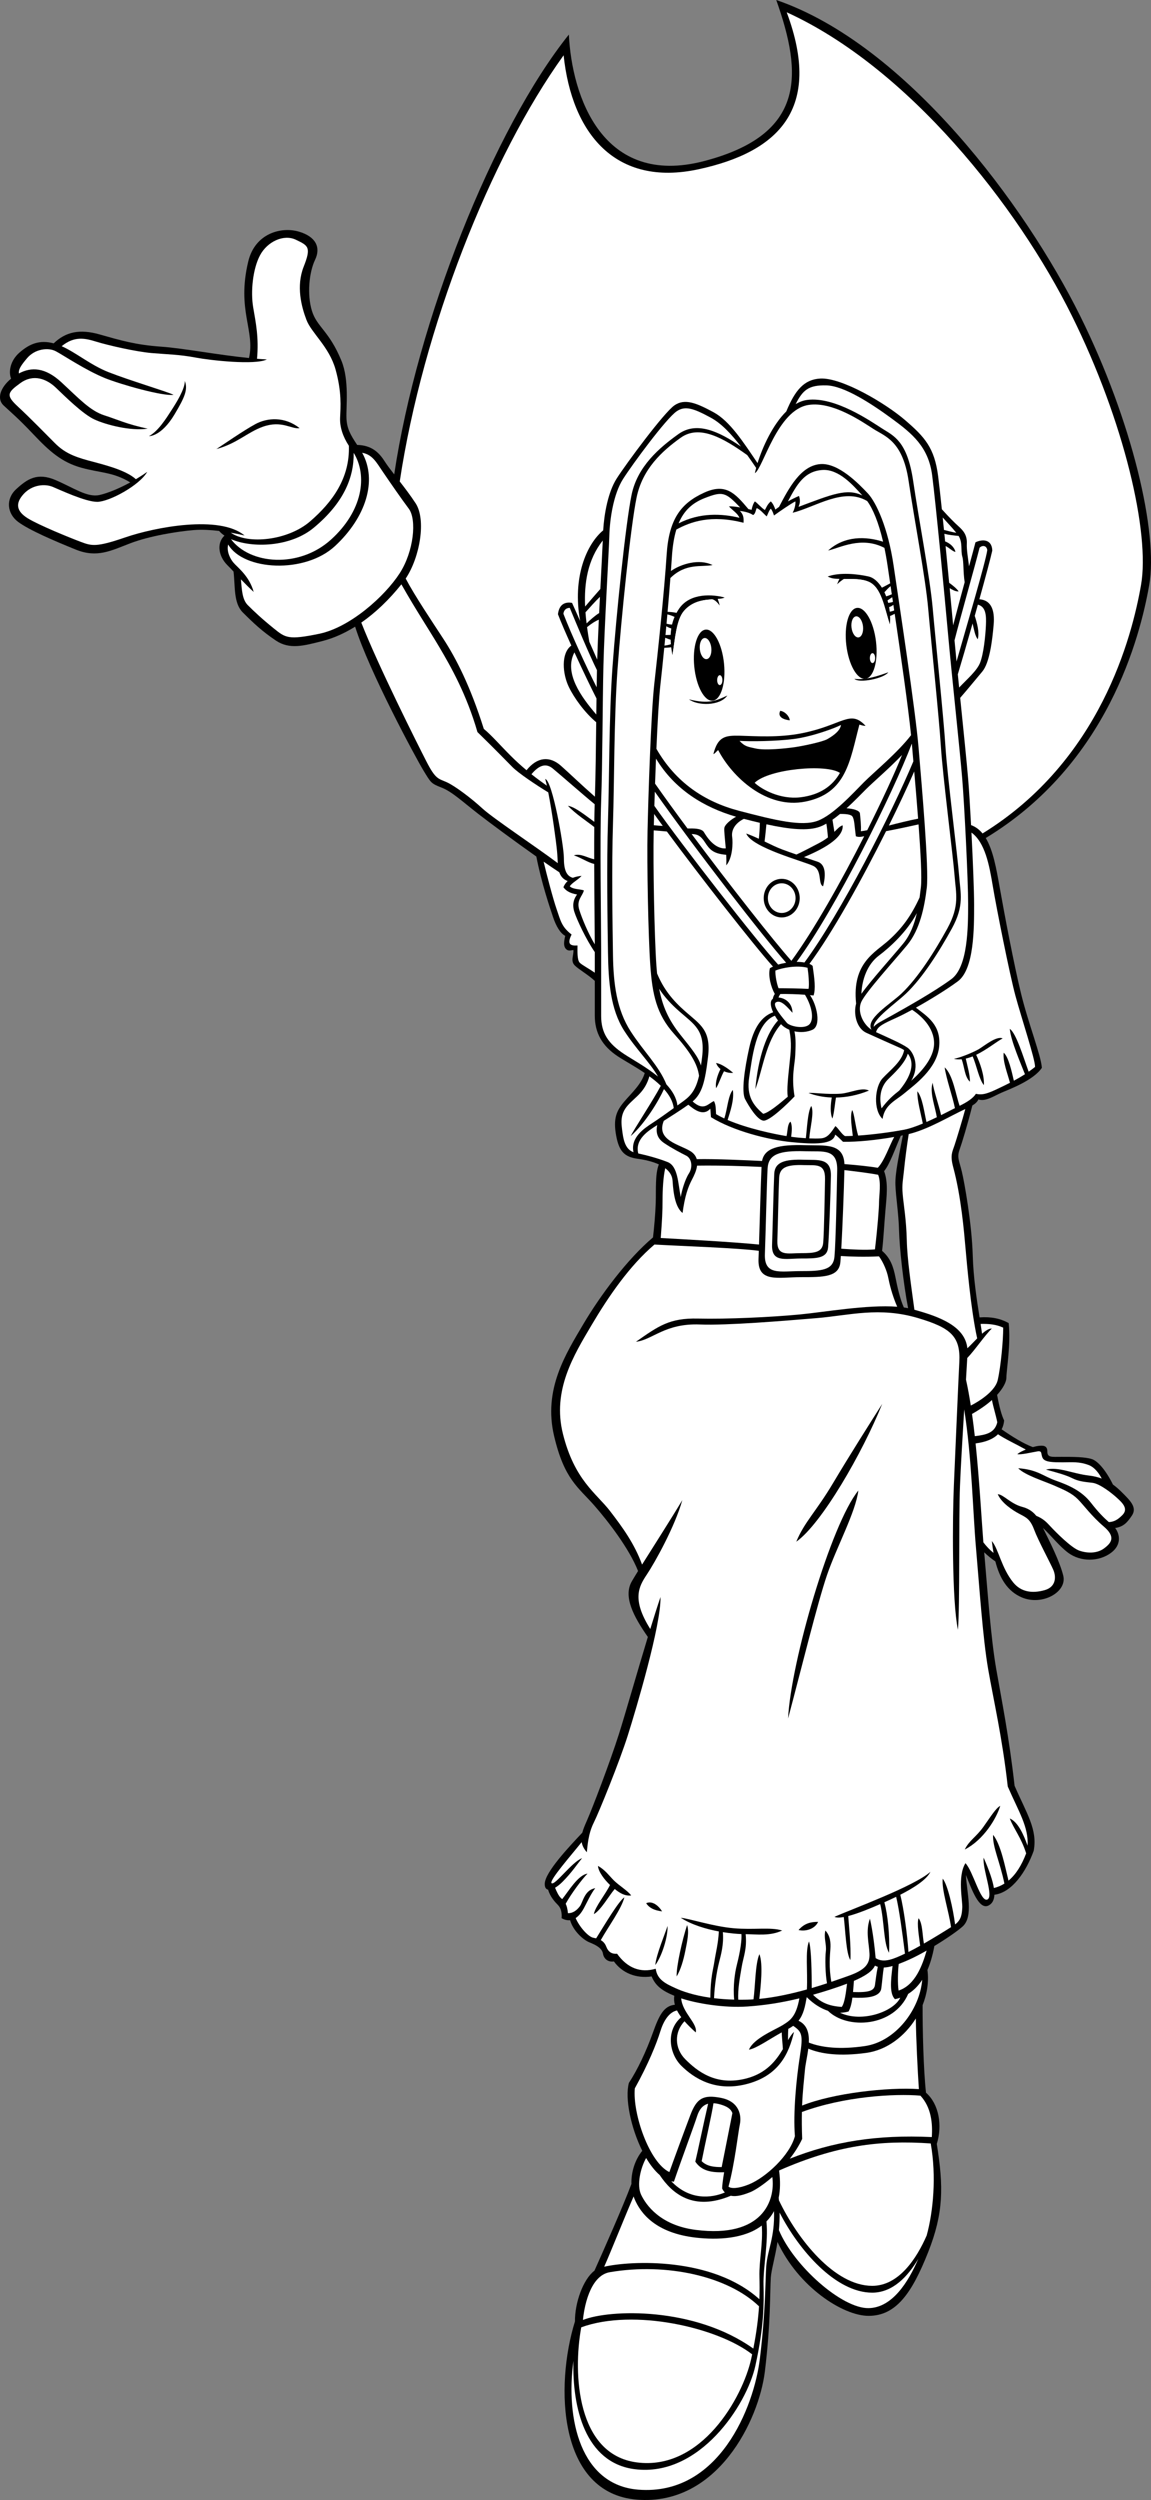 <?xml version="1.0" encoding="utf-8"?>
<!-- Generator: Adobe Illustrator 20.1.0, SVG Export Plug-In . SVG Version: 6.00 Build 0)  -->
<svg version="1.1" id="Layer_1" xmlns="http://www.w3.org/2000/svg" xmlns:xlink="http://www.w3.org/1999/xlink" x="0px" y="0px"
	 viewBox="0 0 311.596 676.543" style="enable-background:new 0 0 311.596 676.543;" xml:space="preserve">
<rect x="0" y="0" width="311.596" height="676.543" fill="#808080" stroke="none"/>
<g>
	<g>
		<g>
			<g>
				<g>
					<path d="M311.11,158.34c2.462-14.036-4.519-44.261-18.715-72.89
						C277.619,55.653,245.36,12.066,210.146,0c7.142,20.131,8.003,36.383-19.515,43.586
						c-27.518,7.203-35.83-17.545-36.63-34.229c-20.417,25.521-41.063,77.425-47.279,119.022
						c-1.039-1.332-1.942-2.518-2.587-3.531c-1.585-2.49-3.591-4.351-7.443-4.444
						c-1.877-2.807-2.789-4.489-2.899-7.252c-0.123-3.078,0.794-10.261-1.355-15.514
						c-3.324-8.126-6.649-9.111-8.003-13.544c-1.355-4.433-0.739-10.466,0.862-13.79
						c1.601-3.324,0.246-6.279-4.433-7.634c-4.679-1.354-11.823,0.397-13.667,8.126
						c-3.148,13.197,1.914,18.657,0.21,26.093c-8.576-0.86-17.84-2.656-23.727-3.069
						c-7.018-0.492-11.081-1.724-16.745-3.325c-5.312-1.501-9.108-0.728-12.403,2.422
						c-3.801-1.01-6.535,0.113-9.267,2.503c-2.44,2.135-3.029,5.106-2.261,7.048
						c-2.916,2.392-3.933,5.461-2.048,7.235c2.093,1.97,3.817,3.324,8.127,7.88
						c4.309,4.556,7.634,7.511,12.928,8.988c5.098,1.423,8.602,1.142,13.251,3.977
						c-3.067,1.676-6.128,2.921-8.327,3.41c-3.324,0.739-7.018-1.97-11.943-4.063
						c-4.925-2.093-7.634-0.246-10.589,2.462c-2.955,2.709-2.463,6.649,0.492,8.865
						c2.955,2.217,9.85,5.171,15.637,7.511c5.787,2.34,9.604,0.247,14.775-1.724
						c5.171-1.97,12.682-3.201,17.238-3.57c2.077-0.168,4.484-0.028,6.771,0.242
						c0.389,0.46,0.878,0.882,1.449,1.265c-2.204,2.087-1.584,5.621,0.768,7.973
						c0.504,0.504,1.077,1.106,1.69,1.754c0.481,4.009-0.04,8.516,2.496,11.051
						c2.832,2.832,5.294,5.171,8.988,7.634c3.694,2.462,7.493,1.41,12.559,0.123
						c2.986-0.758,5.968-2.086,8.874-3.897c3.765,12.045,16.44,35.539,18.46,38.865
						c2.093,3.447,2.093,3.57,4.925,4.679c2.831,1.108,5.54,3.694,9.973,7.141
						c2.985,2.322,9.821,7.378,15.699,11.524c1.407,7.249,3.693,13.9,4.494,16.302
						c0.862,2.585,1.97,4.433,3.325,5.171c-0.37,1.601-0.493,2.708,0.123,3.447
						c0.615,0.739,1.231,0.493,2.093,0.369c0.123,1.478-0.862,2.955,0.37,4.187
						c1.071,1.071,3.634,2.516,5.417,4.171c0,3.536,0,6.734,0,9.372
						c0,4.679,1.97,8.249,6.279,11.081c1.742,1.145,4.53,2.652,7.243,4.489
						c-0.91,3.05-3.542,5.376-5.519,7.701c-2.093,2.463-3.078,4.556-2.216,9.234
						c0.784,4.259,2.216,5.787,5.91,6.28c1.743,0.232,3.866,0.689,5.652,1.515
						c-1.045,2.495-0.736,6.993-0.85,10.428c-0.097,2.911-0.423,6.659-0.738,9.324
						c-6.936,5.846-14.241,15.647-18.839,23.428c-4.802,8.126-10.896,17.685-7.941,30.289
						c2.77,11.82,6.587,13.913,10.896,18.838c3.687,4.214,9.427,11.611,11.839,17.72
						c-0.658,1.066-1.234,2.013-1.681,2.78c-2.412,4.135,0.482,9.557,4.33,15.065
						c-2.958,9.751-6.139,20.943-7.839,26.305c-2.401,7.572-7.203,20.131-8.681,23.455
						c-0.518,1.165-0.963,2.214-1.225,3.208c-3.772,4.001-10.053,10.684-10.164,13.783
						c-0.036,1.016,0.321,1.532,0.913,1.641c0.518,1.908,1.911,3.398,2.658,4.146
						c0.862,0.862,1.108,2.216,0.985,3.571c0.858,0.477,1.624,0.613,2.304,0.536
						c0.82,2.889,3.554,5.329,5.207,5.99c1.847,0.739,3.448,1.601,3.694,3.078
						c0.246,1.477,1.478,2.339,2.955,2.093c2.216,3.078,5.91,4.679,10.219,4.063
						c1.032,2.521,2.812,3.87,6.133,5.236c-0.114,0.818-0.06,1.624,0.152,2.429
						c-2.942,0.289-4.225,2.747-5.915,7.479c-1.847,5.171-4.187,10.096-6.526,13.667
						c-1.132,4.174,0.544,12.205,3.62,18.38c-1.929,2.356-3.037,5.726-2.933,8.972
						c-2.359,6.269-7.482,17.818-10.011,23.464c-3.087,2.342-5.332,8.75-5.277,13.729
						c-5.438,17.494-4.561,46.547,16.817,48.238c21.794,1.724,32.998-21.547,34.599-34.721
						c1.601-13.174,1.354-21.424,1.601-25.364c0.129-2.077,1.145-5.329,1.81-9.661
						c5.613,12.099,17.639,20.003,24.662,20.003c7.388,0,11.697-6.033,16.129-17.237
						c4.175-10.553,4.198-17.615,2.334-29.305c0.002,0.001,0.003,0.001,0.005,0.001
						c1.552-4.987,0.601-10.763-2.925-13.844c-0.685-6.132-0.943-17.13-0.919-23.702
						c1.225-3.074,1.732-6.368,1.305-9.51c0.767-1.767,1.409-3.901,1.877-6.483
						c3.342-2.021,6.415-4.155,7.681-5.315c2.955-2.709,1.108-9.111,0.862-13.913
						c1.601,3.94,3.571,9.603,6.156,8.249c0.999-0.523,1.497-1.493,1.553-2.897
						c4.84-0.615,8.638-6.352,10.637-11.878c1.108-5.787-1.97-10.219-5.171-17.607
						c-1.478-13.236-3.509-23.209-4.986-31.705c-1.431-8.226-2.342-21.118-3.236-31.484
						c0.855,0.854,2.01,1.778,3.025,2.477c1.128,4.419,3.196,8.061,7.168,9.738
						c5.54,2.339,12.312-1.478,11.204-5.91c-0.964-3.857-3.577-9.017-5.481-12.889
						c2.124,1.993,4.447,4.963,6.836,6.732c3.325,2.463,8.249,2.463,11.574,0
						c2.897-2.146,2.427-5.04,1.118-6.726c2.293-0.323,3.338-1.558,4.546-3.37
						c1.478-2.216-0.493-4.063-2.709-6.279c-0.76-0.76-1.551-1.475-2.434-2.108
						c-1.856-3.756-4.024-6.324-5.692-6.88c-1.847-0.616-5.171-0.616-8.249-0.616
						c-2.72,0-3.817,0.247-3.817-1.477c0-1.724-1.354-1.601-2.462-1.477
						c-0.333,0.037-0.856,0.152-1.459,0.325c-2.571-0.946-5.638-2.87-8.451-4.816
						c0.391-0.744,0.607-1.554,0.675-2.404c-0.664-1.329-1.328-3.759-1.902-6.921
						c1.685-1.856,2.518-3.547,2.518-4.653c0-2.093,1.232-8.988,0.616-14.775
						c-2.281-1.254-4.78-1.76-7.875-1.536c-0.764-4.817-1.672-10.58-1.853-16.81
						c-0.246-8.496-2.216-19.577-2.955-22.655c-0.739-3.078-1.354-3.817-0.615-5.91
						c0.675-1.913,2.173-6.811,3.46-11.964c0.826-0.496,1.331-1.002,1.65-1.641
						c1.939,0.646,4.156-0.924,6.28-1.847c2.124-0.923,8.588-3.293,10.896-6.71
						c-0.246-3.447-3.694-12.066-5.664-20.192c-1.97-8.126-4.433-21.178-5.787-28.811
						c-0.873-4.918-1.752-9.876-3.744-13.185C299.913,206.762,308.667,172.261,311.11,158.34z
						 M242.405,320.619c0.123,3.447,0.862,7.634,0.985,12.436
						c0.119,4.639,1.158,14.211,2.45,20.961c-0.373-0.076-0.759-0.143-1.159-0.201
						c-1.084-2.453-1.729-5.471-2.275-8.202c-0.554-2.77-1.312-5.139-3.61-7.111
						c0.362-2.966,0.587-7.312,0.901-10.866c0.346-3.92,0.799-7.625-0.358-10.708
						c1.48-1.767,2.85-5.708,4.522-9.579c0.189-0.036,0.378-0.072,0.566-0.11
						C243.468,312.229,242.29,317.394,242.405,320.619z"/>
				</g>
				<path style="fill:#FFFFFF;" d="M84.927,142.826c8.127-6.751,10.908-13.571,10.823-20.276
					c3.826,6.208,2.419,15.735-6.144,23.478c-8.687,7.854-21.971,6.736-27.077-0.127
					C68.319,148.406,78.661,148.031,84.927,142.826z"/>
				<path style="fill:#FFFFFF;" d="M46.987,106.839c-1.986-0.949-11.679-3.804-17.589-6.122
					c-4.865-1.908-8.801-5.308-12.705-7.029c3.491-2.849,6.382-2.143,9.38-1.22
					c3.201,0.985,10.712,2.708,15.021,3.078c4.309,0.369,7.388,0.369,11.943,1.231
					c3.874,0.733,16.007,2.093,19.208,0.493c-0.87-0.044-1.761-0.108-2.66-0.181
					c0.509-5.729-0.318-9.68-1.034-13.855c-0.739-4.309-0.123-10.466,1.847-14.159
					c1.97-3.694,6.403-5.787,9.727-4.186c3.324,1.601,4.186,1.97,2.093,7.264
					c-2.093,5.294-0.616,10.835,0.739,14.406c1.354,3.571,6.156,7.264,7.88,13.421
					c1.724,6.156,1.355,10.219,1.231,13.051c-0.109,2.499,0.729,5.077,2.379,7.61
					c0.287,8.728-4.438,15.228-10.506,20.462c-6.012,5.187-16.873,6.308-21.461,3.044
					c1.471,0.255,2.771,0.533,3.731,0.773c-6.772-5.664-24.379-2.216-32.259,0.492
					c-7.88,2.709-9.111,2.339-12.066,1.231c-2.955-1.108-11.451-4.556-14.406-6.403
					c-2.955-1.847-3.448-3.94-1.108-6.525c2.339-2.586,5.787-2.832,7.88-1.97
					c2.093,0.862,8.865,4.063,12.066,4.063c3.202,0,11.451-4.433,13.544-8.126
					c-0.984,0.703-2.022,1.372-3.074,1.998c-2.889-2.609-9.038-4.014-12.933-5.076
					c-4.063-1.108-6.525-2.216-8.988-4.679c-2.462-2.463-6.648-6.772-9.973-9.85
					c-3.324-3.078-2.955-3.817,0.616-6.402c3.571-2.586,7.142-1.108,9.604,1.231
					c2.462,2.339,7.264,7.141,10.466,8.619c3.072,1.418,9.769,3.178,14.406,2.483
					c-5.72-1.222-8.25-2.5-11.697-3.592c-3.872-1.226-6.895-4.556-11.697-8.988
					c-4.341-4.007-8.078-4.183-11.484-2.362c-0.157-1.108,0.642-2.273,2.249-4.164
					c2.093-2.463,5.664-2.955,7.757-1.847c2.093,1.108,8.126,5.171,13.297,7.264
					C32.755,104.075,44.251,107.306,46.987,106.839z"/>
				<path style="fill:#FFFFFF;" d="M86.405,171.514c-8.373,1.724-9.111,1.108-12.312-1.478
					c-3.201-2.585-5.295-4.556-7.018-6.279c-1.518-1.518-1.604-4.18-1.855-6.979
					c1.119,1.167,2.298,2.361,3.456,3.409c-1.231-4.433-4.433-6.649-5.541-8.003
					c-0.82-1.001-1.837-2.946-1.367-4.837c4.118,7.069,20.76,8.016,28.947,0.405
					c8.323-7.736,11.515-17.701,7.332-25.228c2.78,0.523,3.764,2.463,5.597,5.159
					c2.093,3.078,5.051,7.35,7.018,9.973c2.216,2.955,1.355,11.574-2.462,17.484
					C104.176,161.366,94.777,169.79,86.405,171.514z"/>
				<path style="fill:#FFFFFF;" d="M120.88,211.653c-2.216-0.985-2.955-0.739-5.417-5.541
					c-2.382-4.645-13.059-25.88-17.654-37.627c3.839-2.666,7.514-6.178,10.854-10.357
					c3.981,7.05,7.225,11.84,10.249,16.957c3.201,5.417,7.388,12.805,10.342,23.024
					c5.048,4.925,7.571,7.571,9.481,9.481c1.677,1.677,6.266,4.751,9.689,6.844
					c1.035,5.285,2.087,12.932,2.378,15.934c0.108,1.125,0.133,2.214,0.206,3.221
					c-5.495-4.154-17.468-12.097-20.399-14.794
					C127.529,215.962,123.096,212.638,120.88,211.653z"/>
				<path style="fill:#FFFFFF;" d="M163.181,146.262c-0.117,2.754-0.378,7.666-0.657,13.12
					c-1.197,1.345-3.057,3.511-4.124,4.759C158.116,157.872,159.045,151.523,163.181,146.262z"/>
				<path style="fill:#FFFFFF;" d="M162.2,165.907c-1.098,0.661-2.453,1.879-3.404,2.795
					c-0.121-0.99-0.223-1.989-0.299-2.993c0.921-1.043,2.775-3.113,3.919-4.192
					C162.343,162.968,162.271,164.441,162.2,165.907z"/>
				<path style="fill:#FFFFFF;" d="M158.927,169.719c0.96-0.806,2.169-1.611,3.188-2.025
					c-0.185,3.936-0.346,7.73-0.438,10.824c-0.546-1.239-1.313-2.976-2.139-4.844
					C159.318,172.385,159.109,171.063,158.927,169.719z"/>
				<path style="fill:#FFFFFF;" d="M161.606,181.356c-0.031,1.456-0.058,3.005-0.082,4.634
					c-2.618-5.176-6.794-14.158-9-19.893c0.123-1.108,0.862-1.601,1.724-1.601
					C156.107,168.98,159.421,176.953,161.606,181.356z"/>
				<path style="fill:#FFFFFF;" d="M161.482,189.016c-0.018,1.42-0.036,2.873-0.052,4.349
					c-4.056-4.722-8.854-11.24-5.923-16.826C157.763,181.462,160.179,186.486,161.482,189.016z"/>
				<path style="fill:#FFFFFF;" d="M160.895,222.408c-2.471-1.791-5.188-4.026-7.14-4.352
					c1.903,2.103,5.272,4.288,7.126,5.759c-0.024,2.708-0.029,5.68-0.022,8.714
					c-1.7-0.308-3.693-1.691-5.503-1.052c1.96,0.619,3.747,1.918,5.506,2.326
					c0.028,8.47,0.137,17.178,0.155,21.75c-1.805-3.003-3.424-6.916-4.183-9.301
					c-0.862-2.708,0.862-3.693,1.231-5.294c-0.985-0.37-2.955-0.247-3.817-1.108
					c0.616-0.985,2.216-1.724,3.201-2.832c-0.881,0.093-1.674,0.256-2.367,0.534
					c-1.86-0.497-2.434-2.411-2.434-5.459c0-3.201-3.078-20.809-5.048-21.301
					c0.145,0.523,0.296,1.145,0.449,1.837c-1.539-1.082-2.92-2.109-4.177-3.108
					c2.016-2.424,3.888-3.092,5.76-1.561c1.839,1.504,8.356,7.234,11.358,9.679
					C160.946,219.052,160.916,220.662,160.895,222.408z"/>
				<path style="fill:#FFFFFF;" d="M156.956,260.534c-0.739-0.739-0.616-3.078-0.616-4.679
					c-1.847,0.123-2.955-0.246-1.601-2.955c-2.709-2.093-2.955-3.694-4.063-6.895
					c-0.966-2.791-2.681-9.326-3.513-12.831c1.576,1.096,3.031,2.085,4.26,2.889
					c0.356,1.057,1.009,1.884,2.252,2.365c-0.472,0.429-0.864,0.967-1.152,1.667
					c0.616,0.862,1.601,1.6,3.694,1.97c-0.616,0.862-1.478,2.339-0.739,4.679
					c0.658,2.084,3.172,7.483,5.54,10.902c0,1.922,0,3.79,0,5.587
					C159.237,261.993,157.593,261.171,156.956,260.534z"/>
				<path style="fill:#FFFFFF;" d="M162.743,274.94c0-4.679,0-11.081,0-18.1
					c0-7.018-0.369-29.796,0-40.016c0.37-10.22,0.37-26.472,0.616-36.691
					c0.246-10.22,1.477-30.782,1.601-35.214c0.123-4.433,1.108-11.205,3.694-15.268
					c2.586-4.063,11.682-16.398,14.529-18.346c2.339-1.601,4.679-0.739,9.234,1.724
					c2.897,1.566,5.583,4.442,8.167,7.814c-6.175-4.266-12.08-6.832-16.909-3.382
					c-5.171,3.694-11.081,8.742-12.682,16.376c-1.601,7.634-4.186,32.874-5.171,46.541
					c-0.985,13.667-0.862,30.535-1.231,41.74c-0.37,11.205-0.123,28.073,0,35.706
					c0.123,7.634,0.615,15.268,4.433,21.177c3.23,5.001,6.982,8.593,9.107,12.34
					c-3.117-2.56-6.873-4.592-9.107-6.06C164.713,282.45,162.743,279.618,162.743,274.94z"
					/>
				<path style="fill:#FFFFFF;" d="M218.888,109.582c6.521-1.016,14.529,4.556,17.607,6.526
					c3.078,1.97,7.88,3.201,9.48,14.036c1.601,10.835,4.556,26.102,5.294,34.475
					c0.739,8.372,2.955,29.55,3.448,37.43c0.493,7.88,3.324,29.92,3.694,34.845
					c0.369,4.925,1.478,8.126-1.97,14.406c-3.323,6.053-7.88,13.297-12.436,17.607
					c-2.97,2.809-9.881,6.889-8.056,9.77c-2.477-1.635-3.895-5.097-2.779-7.554
					c1.231-2.709,8.988-11.205,12.436-15.391c3.448-4.187,4.679-10.343,5.294-15.514
					c0.616-5.171-1.354-27.457-2.216-37.799c-0.862-10.343-5.295-39.277-6.772-49.374
					c-1.478-10.096-4.679-17.114-7.018-19.577c-2.339-2.462-7.88-8.249-12.805-7.88
					c-5.305,0.398-8.568,6.554-11.188,11.584c-0.386,0.264-0.731,0.513-1.001,0.729
					c-0.246-0.739-0.616-1.601-1.231-2.216c-0.985,0.862-1.231,1.724-1.601,2.339
					c-0.985-0.615-1.97-1.847-2.709-2.339c-0.493,0.616-0.77,1.662-0.893,2.278
					c-0.28-0.062-0.565-0.125-0.852-0.187c-3.637-4.315-6.148-7.142-12.045-4.43
					c-6.156,2.832-9.48,7.018-10.096,16.745c-0.616,9.727-2.401,26.657-3.325,34.783
					c-0.923,8.126-1.662,31.212-1.847,40.077c-0.184,8.865,0.185,28.258,0.739,36.199
					s1.662,13.297,6.464,18.653c4.212,4.699,6.292,7.976,6.74,11.328
					c-0.817,3.52-2.009,5.245-4.215,6.833c-0.558,0.401-1.104,0.797-1.645,1.189
					c-0.235-2.083-1.385-3.983-2.976-5.694c-2.042-5.051-6.116-8.843-9.661-14.333
					c-3.817-5.91-4.679-12.928-4.802-20.562c-0.124-7.633-0.37-24.502,0-35.706
					c0.369-11.205,0.246-28.073,1.231-41.74c0.985-13.667,3.571-38.908,5.171-46.541
					c1.601-7.634,6.772-12.436,11.943-16.129c5.051-3.608,11.513,0.068,18.007,4.717
					c0.809,1.13,1.611,2.29,2.408,3.459c-0.137,0.508-0.254,0.99-0.345,1.428
					C206.607,126.696,210.393,110.905,218.888,109.582z"/>
				<path style="fill:#FFFFFF;" d="M259.297,182.482c0.982-3.246,2.478-8.4,3.998-13.759
					c0.398,1.63,0.651,3.337,1.396,4.268c0.533-1.867-0.216-4.499-0.813-6.331
					c0.287-1.017,0.571-2.03,0.851-3.033c2.191,0.573,2.292,2.954,2.179,5.547
					c-0.123,2.832-0.616,7.757-1.601,10.22c-0.862,2.155-3.516,4.404-5.65,6.665
					C259.534,184.852,259.414,183.656,259.297,182.482z"/>
				<path style="fill:#FFFFFF;" d="M258.952,179.005c-0.201-2.048-0.386-3.974-0.546-5.712
					c1.622-6.371,5.294-19.22,6.778-25.049c0.492-0.616,1.847-0.862,2.093,0.616
					C266.827,152.12,261.552,169.856,258.952,179.005z"/>
				<path style="fill:#FFFFFF;" d="M258.035,169.221c-0.266-2.903-0.59-6.367-0.942-10.055
					c0.713,0.416,1.479,0.897,2.426,0.897c-0.467-0.748-1.574-1.637-2.564-2.346
					c-0.312-3.261-0.642-6.653-0.969-9.951c1.045,0.488,1.897,1.488,2.671,1.585
					c-0.3-1.302-1.498-2.349-2.795-2.831c-0.069-0.694-0.138-1.383-0.207-2.063
					c1.075,0.293,2.48,0.436,3.862,0.576c1.147,1.876,0.524,3.93,0.987,5.55
					c0.436,1.522,0.201,4.103,0.648,6.976C260.084,161.475,258.931,165.734,258.035,169.221z"
					/>
				<path style="fill:#FFFFFF;" d="M255.55,143.41c-0.117-1.155-0.232-2.284-0.344-3.374
					c1.117,1.272,2.549,2.728,3.686,4.153C257.821,144.01,256.566,143.661,255.55,143.41z"
					/>
				<path style="fill:#FFFFFF;" d="M256.672,171.791c0.985,10.958,3.201,31.397,3.817,38.908
					c0.616,7.511,1.601,27.457,1.601,33.859c0,6.403-0.058,17.105-4.54,20.408
					c-4.679,3.447-12.189,7.634-16.129,9.85c-2.558,1.438-4.128,2.131-4.882,3.052
					c-0.171-2.095,5.918-6.332,8.699-8.962c4.556-4.31,9.112-11.554,12.435-17.607
					c3.447-6.279,2.339-9.481,1.97-14.406c-0.369-4.925-3.201-26.964-3.693-34.845
					c-0.493-7.88-2.709-29.058-3.448-37.43c-0.739-8.373-3.694-23.64-5.294-34.475
					c-1.601-10.835-5.294-12.189-8.372-14.159c-3.078-1.97-12.805-8.742-20.316-7.757
					c-1.087,0.143-2.129,0.542-3.122,1.127c1.931-3.8,3.499-5.174,8.293-5.067
					c4.802,0.107,12.189,4.925,17.73,8.988c5.546,4.068,9.958,7.665,10.942,15.421
					C253.348,136.454,255.688,160.833,256.672,171.791z"/>
				<path style="fill:#FFFFFF;" d="M180.668,166.259c0.524,0.134,1.314,0.368,1.947,0.687
					c-0.295,0.689-0.518,1.381-0.682,2.071c-0.444-0.013-0.969-0.084-1.492-0.234
					C180.517,167.945,180.593,167.102,180.668,166.259z"/>
				<path style="fill:#FFFFFF;" d="M181.622,174.347c-0.484,0.138-1.124,0.306-1.739,0.362
					c0.068-0.697,0.136-1.404,0.204-2.121c0.509,0.184,0.978,0.418,1.461,0.512
					C181.561,173.524,181.586,173.94,181.622,174.347z"/>
				<path style="fill:#FFFFFF;" d="M180.378,169.475c0.574,0.314,0.935,0.502,1.352,0.579
					c-0.094,0.595-0.151,1.185-0.174,1.766c-0.431,0.018-0.938,0.026-1.399,0.03
					C180.23,171.065,180.304,170.273,180.378,169.475z"/>
				<path style="fill:#FFFFFF;" d="M214.245,260.022c-4.687-5.245-16.612-20.371-27.009-34.325
					c1.472,0.047,2.382,0.357,3.58,2.208c1.308,2.022,2.279,3.122,5.781,3.417
					c0.052,1.022,0.067,2.01,0.006,2.863c1.724-1.97,1.847-6.033,1.601-7.757
					c-0.225-1.576,0.585-3.562,3.173-4.833c1.503,0.39,2.95,0.751,4.327,1.073
					c-0.028,1.455-0.121,3.095-0.279,4.318c-1.152-0.536-2.3-1.038-3.404-1.421
					c1.477,3.817,15.514,7.511,18.1,8.742c2.585,1.231,1.231,4.925,2.708,5.541
					c1.108-4.433,0-6.156-1.477-6.649c-0.665-0.221-2.078-0.693-3.699-1.244
					c4.182-1.756,10.805-4.929,10.471-8.606c-0.802,0.247-1.357,0.896-2.239,1.762
					c-0.146-0.987-0.358-2.3-0.518-3.274c0.685-0.479,1.371-1.013,2.048-1.573
					c1.125-0.006,2.812,0.044,3.294,0.622c0.616,0.739,0.616,2.709,0.985,5.418
					c0.544,0.218,1.186,0.242,2.261-0.01C227.721,238.569,220.238,251.866,214.245,260.022z"
					/>
				<path style="fill:#FFFFFF;" d="M196.11,223.966c-0.151,0.68,0.161,3.078,0.368,5.625
					c-3.109,0.198-5.215-3.238-5.909-4.394c-0.647-1.079-2.902-1.023-4.444-0.993
					c-3.198-4.312-6.212-8.465-8.787-12.138c0.076-2.201,0.161-4.489,0.253-6.775
					c5.042,8.371,12.967,13.203,21.678,15.73C197.841,221.791,196.302,223.101,196.11,223.966z
					"/>
				<path style="fill:#FFFFFF;" d="M223.715,222.887c0.165,1.023,0.34,2.587,0.421,3.741
					c-0.649,0.489-1.431,1.002-2.416,1.524c-2.105,1.114-4.525,2.368-6.116,3.101
					c-1.39-0.481-2.773-0.971-3.857-1.378c-1.477-0.554-3.108-1.354-4.77-2.154
					c0.222-1.647,0.39-3.551,0.503-4.652c6.38,1.39,11.261,1.847,14.486,0.65
					C222.534,223.508,223.12,223.223,223.715,222.887z"/>
				<path style="fill:#FFFFFF;" d="M234.777,224.669c-0.75,0.159-1.729,0.281-1.729,0.281
					c0.123-1.354-0.123-3.57-0.247-4.802c-0.089-0.89-2.04-1.327-3.628-1.41
					c2.045-1.855,3.907-3.794,5.228-5.116c2.074-2.074,6.322-5.666,9.804-9.326
					C242.148,209.4,238.757,216.751,234.777,224.669z"/>
				<path style="fill:#FFFFFF;" d="M177.084,220.271c0.706,0.991,1.486,2.071,2.34,3.238
					c-0.691-0.045-1.571-0.088-2.419-0.185C177.027,222.398,177.053,221.37,177.084,220.271z"/>
				<path style="fill:#FFFFFF;" d="M177.146,218.084c0.036-1.22,0.076-2.506,0.119-3.839
					c11.051,15.67,29.131,39.002,35.559,46.289c-0.744,0.123-1.475,0.29-2.161,0.503
					C204.805,254.625,184.772,228.92,177.146,218.084z"/>
				<path style="fill:#FFFFFF;" d="M215.668,260.296c10.508-14.292,26.173-45.843,31.119-58.933
					c0.023-0.028,0.047-0.056,0.069-0.085c0.116,1.386,0.255,2.997,0.407,4.761
					c-5.808,13.903-19.689,41.167-29.489,54.428
					C217.136,260.354,216.423,260.296,215.668,260.296z"/>
				<path style="fill:#FFFFFF;" d="M247.499,208.771c0.342,3.967,0.72,8.44,1.05,12.773
					c-2.188,0.408-6.001,1.35-7.914,1.863C243.254,218.108,245.616,213.064,247.499,208.771z"/>
				<path style="fill:#FFFFFF;" d="M265.99,225.549c-0.846-1.035-1.865-1.811-3.105-2.257
					c-0.264-4.964-0.548-9.551-0.779-12.377c-0.362-4.41-1.275-13.278-2.167-22.067
					c2.022-2.309,4.243-5.047,5.984-7.114c1.97-2.339,2.708-8.373,3.078-12.682
					c0.345-4.028-0.71-6.657-3.866-6.882c1.619-5.822,3.013-11.014,3.496-13.188
					c-0.123-3.201-2.832-3.078-4.556-2.216c-0.293,1.172-0.942,3.556-1.744,6.485
					c-0.242-2.128-0.681-4.501-0.596-6.116c0.123-2.339-0.985-3.57-2.216-4.679
					c-1.038-0.934-2.605-2.488-4.545-4.646c-0.392-3.735-0.739-6.881-0.996-8.897
					c-0.985-7.757-3.659-10.649-8.865-15.145c-5.417-4.679-17.24-11.624-23.024-11.327
					c-4.413,0.226-6.85,3.165-9.223,8.895c-3.672,3.61-6.411,9.578-7.784,13.989
					c-3.842-5.662-7.473-11.365-11.927-13.773c-4.556-2.462-7.757-3.817-10.589-1.847
					c-2.831,1.97-13.051,15.76-15.637,19.823c-2.349,3.691-3.374,9.612-3.635,13.99
					c-4.478,3.715-8.399,12.686-6.24,24.54c-1.077-2.432-1.953-4.402-2.191-4.917
					c-1.478-0.246-3.447,0-3.817,3.079c0.791,2.082,2.132,5.179,3.622,8.475
					c-2.832,2.077-2.406,7.632-0.667,11.225c1.454,3.005,4.286,6.906,7.405,9.529
					c-0.08,7.096-0.166,14.43-0.351,20.153c-3.73-3.265-6.916-6.357-9.209-8.381
					c-2.977-2.627-6.341-2.48-9.306,1.217c-1.564-1.305-2.962-2.588-4.299-3.925
					c-2.832-2.832-5.171-5.541-7.264-7.265c-3.694-11.697-7.511-19.085-10.959-24.379
					c-3.085-4.738-7.741-11.639-10.187-16.303c3.861-5.768,5.595-15.952,2.676-20.388
					c-1.401-2.13-2.904-4.105-4.289-5.883c6.237-41.324,24.524-87.749,44.366-115.334
					c2.216,21.054,13.95,35.747,36.568,30.837c21.5-4.667,33.613-16.247,23.825-42.473
					c32.874,14.96,62.425,52.328,77.2,82.125c14.197,28.629,21.178,58.854,18.715,72.89
					C306.459,172.214,297.934,205.866,265.99,225.549z"/>
				<path style="fill:#FFFFFF;" d="M200.173,140.117c-4.819-1.147-10.706-1.436-16.467,1.518
					c1.473-3.532,3.789-5.548,6.986-6.812c4.978-1.968,5.74-1.622,9.681,2.501
					c-1.2-0.215-2.295-0.352-3.032-0.285C198.326,138.147,199.681,138.886,200.173,140.117z"
					/>
				<path style="fill:#FFFFFF;" d="M216.303,134.207c-1.031,0.441-2.057,0.961-3.002,1.489
					c2.491-4.734,4.514-8.159,9.281-8.508c4.546-0.333,8.459,4.246,10.874,6.89
					c-4.214-2.021-8.246-0.289-17.277,3.083C216.426,136.423,216.795,135.684,216.303,134.207z"/>
				<path style="fill:#FFFFFF;" d="M245.762,285.144c1.366,1.721,1.92,4.876-2.316,9.977
					c-1.621,1.276-2.98,2.416-4.795,4.813c-0.831-3.417,0-6.095,1.754-7.85
					C241.998,290.491,244.954,287.832,245.762,285.144z"/>
				<path style="fill:#FFFFFF;" d="M245.73,283.558c-1.642-1.173-5.628-2.903-8.557-4.236
					c0.334-1.55,1.966-2.304,5.479-3.891c1.118-0.504,2.61-1.267,4.271-2.173
					c2.218,1.449,6.032,4.682,5.948,9.222c-0.073,3.923-3.571,7.668-6.186,9.99
					C249.166,288.291,247.155,284.577,245.73,283.558z"/>
				<path style="fill:#FFFFFF;" d="M213.717,288.022c-0.369,3.602-0.739,6.741-0.462,8.773
					c-2.401,2.031-5.171,4.34-6.648,4.617c-2.493-2.124-4.617-4.617-3.786-9.881
					c0.81-5.127,1.708-14.718,6.96-16.664c0.251,0.441,0.533,0.878,0.838,1.294
					c-2.958,3.212-5.357,9.691-6.136,18.602c1.976-5.209,2.826-12.943,6.949-17.611
					c0.607,0.651,1.383,1.161,2.249,1.518C214.411,282.387,214.065,284.632,213.717,288.022z"/>
				<path style="fill:#FFFFFF;" d="M212.978,276.756c-0.739-0.923-4.248-4.802-2.863-5.54
					c1.385-0.739,3.14,1.478,4.433,2.863c-0.065-2.796-2.142-4.03-3.786-4.132
					c0.103-0.338,0.286-0.672,0.501-0.955c2.004-0.027,4.406,0.04,6.654,0.201
					c2.205,3.652,2.453,7.165,0.971,8.21C217.318,278.51,213.717,277.679,212.978,276.756z"/>
				<path style="fill:#FFFFFF;" d="M218.888,267.613c-2.093-0.123-6.279-0.185-8.126-0.185
					c-0.492-1.231-0.954-3.694-0.831-4.802c1.97-0.739,5.726-1.478,8.681-0.739
					C218.858,263.366,219.134,266.506,218.888,267.613z"/>
				<path style="fill:#FFFFFF;" d="M233.191,268.944c0.173-3.842,1.566-7.968,4.782-10.38
					c2.861-2.146,7.582-6.415,10.232-11.464c-0.685,3.007-1.768,5.908-3.707,8.263
					C241.628,258.848,235.782,265.311,233.191,268.944z"/>
				<path style="fill:#FFFFFF;" d="M190.077,286.021c-0.1,0.843-0.204,1.614-0.313,2.335
					c-0.711-2.318-2.367-4.331-5.597-8.368c-3.192-3.99-4.827-7.721-5.708-12.392
					c1.459,2.242,3.239,4.159,5.461,6.112C187.984,277.279,190.939,278.757,190.077,286.021z"/>
				<path style="fill:#FFFFFF;" d="M214.271,309.076c6.464,0.647,11.358,0.647,11.82-2.032
					c0.554,0.37,1.385,1.201,2.124,1.939c3.898,0.075,9.013-0.459,13.864-1.305
					c-1.256,2.244-2.626,6.441-4.447,8.344c-2.554-0.434-6.272-0.786-9.026-1.003
					c-0.25-5.786-5.354-4.954-10.456-5.113c-7.369-0.23-11.184,0.725-11.849,4.273
					c-3.449-0.163-12.823-0.616-17.684-0.494c-0.231-0.818-0.758-1.574-1.741-2.179
					c-2.972-1.829-9.336-2.918-7.176-8.189c2.018-1.282,4.316-2.719,6.641-4.362
					c1.525,1.274,4.02,3.244,5.952,1.069c0.092,0.646,0.092,1.662,0.185,2.309
					C198.48,306.029,207.807,308.43,214.271,309.076z"/>
				<path style="fill:#FFFFFF;" d="M228.595,316.644c2.214,0.266,6.162,0.717,9.132,1.267
					c0.862,1.97,0.246,5.787,0.246,7.388c0,1.601-0.37,6.525-1.108,12.805
					c-2.584,0.225-6.086,0.039-9.112-0.183C228.083,332.075,228.469,322.136,228.595,316.644z"
					/>
				<path style="fill:#FFFFFF;" d="M207.068,339.334c0.224-5.928,0.515-19.345,0.738-23.147
					c0.224-3.803,3.072-4.868,10.23-4.645c4.809,0.15,8.72-0.791,8.608,5.137
					c-0.112,5.928-0.403,19.703-0.739,23.394c-0.335,3.691-3.507,3.906-9.1,3.906
					C211.214,343.979,206.844,345.262,207.068,339.334z"/>
				<path style="fill:#FFFFFF;" d="M177.925,304.457c-0.462,2.168,0.134,3.683,1.81,4.835
					c1.97,1.354,4.556,2.709,6.033,3.447c1.478,0.739,1.847,3.079,0.739,4.802
					c-1.108,1.724-1.97,4.802-2.216,6.402c-0.739-3.694-0.739-8.373-3.571-9.481
					c-2.577-1.009-5.555-1.81-7.927-2.317C171.823,308.27,175.541,305.985,177.925,304.457z"/>
				<path style="fill:#FFFFFF;" d="M168.53,306.583c-0.37-2.709-0.739-5.048,1.478-7.511
					c2.071-2.302,4.572-3.529,5.795-7.801c1.099,0.801,2.153,1.658,3.087,2.568
					c-2.23,4.178-7.311,11.82-8.144,13.606c3.939-3.489,7.562-9.539,9.003-12.718
					c1.414,1.572,2.416,3.289,2.644,5.142c-2.067,1.493-3.996,2.874-5.736,4.005
					c-2.311,1.501-6.028,3.979-5.158,7.938C169.525,311.094,168.866,309.051,168.53,306.583z"
					/>
				<path style="fill:#FFFFFF;" d="M182.074,319.511c0.246,3.94,0.862,7.265,2.708,8.742
					c0.616-4.556,1.478-7.018,2.586-9.111c0.533-1.007,1.175-2.355,1.347-3.703
					c6.526-0.086,12.683,0.123,17.448,0.348c-0.202,4.164-0.468,14.166-0.686,21.009
					c-7.127-0.721-22.205-1.533-26.605-1.771c0.37-4.802,0.493-7.265,0.493-10.343
					c0-2.689,0.188-6.222,0.728-8.55C181.212,316.984,181.985,318.084,182.074,319.511z"/>
				<path style="fill:#FFFFFF;" d="M272.818,483.453c2.901,6.696,5.691,10.967,5.364,16.017
					c-1.035-2.906-2.556-6.39-4.811-7.367c0.969,2.643,3.113,5.206,4.431,9.445
					c-1.234,3.245-2.797,5.735-4.782,7.378c-0.952-3.821-2.059-9.768-4.173-12.391
					c-0.177,3.265,1.837,7.209,3.064,13.193c-0.874,0.545-1.819,0.952-2.846,1.203
					c-0.337-2.1-1.285-4.831-2.773-8.208c-0.369,3.078,2.832,10.588,0.985,11.328
					c-1.847,0.738-3.817-7.634-5.91-9.851c-2.216,3.571-0.739,10.22-0.862,12.066
					c-0.114,1.722-0.231,3.229-1.942,4.523c-0.568-4.331-1.96-10.663-3.352-12.403
					c-0.347,3.009,1.697,8.952,2.251,13.132c-1.636,1.038-4.573,2.853-7.335,4.445
					c-0.421-2.088-0.333-5.423-1.442-6.865c-0.546,1.419,0.165,5.159,0.42,7.448
					c-1.169,0.66-2.262,1.249-3.166,1.69c-0.282-4.354-1.225-11.57-2.213-15.49
					c3.478-1.77,7.104-4.013,8.16-6.206c-4.433,3.94-21.301,10.096-25.979,12.189
					c0.551,0.259,1.441,0.24,2.517,0.048c0.449,3.548,0.609,9.873,1.793,11.649
					c0.218-3.701-0.43-9.512-0.583-11.917c2.714-0.7,6.147-2.143,8.654-3.234
					c1.128,4.605,0.875,10.611,2.395,13.182c0.228-4.905-0.39-10.441-1.266-13.677
					c0.944-0.417,2.038-0.915,3.187-1.474c0.78,3.136,1.71,9.937,2.387,15.381
					c-2.868,1.343-5.703,2.689-7.938,1.207c-0.262-2.946-0.741-7.121-1.543-10.672
					c-1.231,3.324-0.246,6.649-0.123,9.481c0.123,2.831-1.231,4.432-5.787,6.033
					c-1.105,0.388-2.661,0.951-4.532,1.582c-0.729-3.85-0.388-7.196-0.27-8.847
					c0.123-1.724,0-3.57-1.355-5.048c-0.493,2.093,0.37,3.694,0.123,5.664
					c-0.221,1.771-0.143,6.221,0.322,8.625c-1.273,0.419-2.664,0.857-4.14,1.289
					c-0.004-3.497-0.056-10.576-0.738-12.623c-1.053,2.575-0.329,7.928-0.571,12.998
					c-3.993,1.117-8.494,2.131-12.889,2.558c0.396-3.322,1.071-9.473,0.04-12.108
					c-1.149,2.527-1.119,8.805-1.61,12.234c-0.575,0.037-1.147,0.065-1.714,0.078
					c-0.83,0.019-1.622,0.02-2.396,0.012c-0.186-2.819,0.465-6.157,0.919-8.877
					c0.465-2.789,1.476-4.812,1.071-8.861c3.018,0.039,6.681,0.555,9.887-0.989
					c-3.202-0.985-7.634-0.123-13.175-0.615c-5.541-0.493-11.82-2.586-14.282-2.832
					c2.993,1.929,6.88,3.063,10.312,3.702c-0.146,3.2-0.869,5.909-1.2,8.119
					c-0.353,2.357-1.043,4.16-1.103,9.812c-4.639-0.66-7.66-1.774-9.363-2.548
					c-2.709-1.231-5.048-2.339-5.417-5.294c-4.187,1.231-7.757-0.246-10.466-4.063
					c-1.355,0.123-2.339-0.37-2.955-1.97c-0.317-0.825-0.832-1.352-1.457-1.706
					c1.988-3.561,5.692-8.599,6.383-11.591c-1.637,1.169-5.271,7.332-7.637,11.113
					c-0.241-0.06-0.485-0.113-0.736-0.155c-1.314-0.219-3.696-2.774-4.814-5.329
					c1.098-0.729,1.837-1.957,2.228-2.674c0.739-1.354,1.97-4.064,3.078-5.418
					c-2.955,0.492-3.324,3.816-4.186,4.925c-0.862,1.108-1.847,1.847-3.202,1.847
					c-0.112-1.184-0.33-1.979-0.613-2.565c1.447-2.657,4.446-6.684,5.908-8.146
					c-2.544,0.332-5.184,4.829-6.856,6.901c-0.093-0.085-0.188-0.169-0.286-0.252
					c-0.652-0.56-1.234-1.824-1.638-2.832c0.631-0.37,1.317-0.909,2.008-1.6
					c2.462-2.462,4.001-4.802,5.294-6.402c-2.709,0.985-7.388,7.511-8.25,6.772
					c-0.776-0.665,5.53-7.814,8.144-11.12c0.157,0.907,0.582,1.806,1.398,2.748
					c0.185-1.663,0.37-4.987,1.847-7.942c1.478-2.955,7.018-16.622,9.234-23.64
					c2.216-7.018,9.05-29.919,8.865-37.492c-0.838,2.472-1.783,5.453-2.768,8.658
					c-5.076-8.078-3.091-11.505-0.926-14.753c2.216-3.324,7.572-12.928,9.604-20.131
					c-3.268,5.447-7.737,12.394-10.898,17.448c-2.08-5.678-5.295-10.093-8.679-14.493
					c-3.694-4.802-9.604-8.311-12.744-20.87c-2.955-11.82,2.955-21.331,7.757-29.457
					c4.559-7.715,10.285-16.062,17.016-21.788c8.13,0.458,22.463,0.925,28.249,1.696
					c-0.027,0.808-0.053,1.552-0.078,2.207c-0.246,6.526,5.295,4.925,11.451,4.925
					c6.156,0,10.343,0,10.712-4.063c0.04-0.433,0.082-1,0.126-1.664
					c2.647,0.193,6.745,0.278,10.325,0.098c1.272,1.749,2.172,4.105,2.477,5.63
					c0.34,1.701,1.004,4.662,2.453,8.005c-8.041-0.626-19.816,1.464-26.401,2.091
					c-7.757,0.739-19.762,1.293-27.519,1.108c-7.757-0.185-10.712,2.032-16.807,6.28
					c4.494-0.493,7.818-5.048,17.299-4.679c7.509,0.292,22.778-0.985,31.644-1.724
					c8.865-0.739,16.93-3.14,27.457,0c8.801,2.625,11.512,4.925,11.143,11.943
					c-0.252,4.795-1.108,24.933-1.478,33.429c-0.369,8.496-0.554,31.027,1.108,38.969
					c0.554-6.833,0.185-29.735,0.554-38.969c0.203-5.065,0.683-13.183,1.136-20.672
					c2.055,12.916,2.361,27.977,3.173,37.232c0.924,10.527,1.847,24.625,3.325,33.121
					C269.001,460.244,271.34,470.217,272.818,483.453z"/>
				<path style="fill:#FFFFFF;" d="M258.412,309.908c-0.616,1.847-1.231,2.708-0.37,5.91
					c2.199,8.165,2.955,17.73,3.325,21.793c0.359,3.951,1.417,16.634,3.173,24.576
					c-0.904,0.915-1.814,1.9-2.656,2.672c-0.628-5.963-7.512-8.54-14.337-10.417
					c-0.848-6.285-1.947-13.581-2.063-18.801c-0.123-5.541-0.862-9.604-1.108-12.436
					c-0.246-2.832,0.124-4.063,0.37-6.648c0.213-2.234,0.793-6.854,1.265-9.659
					c5.306-1.282,10.918-4.741,15.313-6.781C260.568,302.981,258.942,308.316,258.412,309.908z
					"/>
				<path style="fill:#FFFFFF;" d="M274.91,269.522c1.601,5.91,5.387,17.299,5.295,19.208
					c-0.562,0.457-1.143,0.881-1.73,1.291c-1.452-3.976-3.36-10.382-5.104-11.603
					c0.254,3.216,3.063,9.603,4.1,12.283c-1.011,0.653-2.023,1.236-3.003,1.763
					c-0.567-2.443-1.443-6.512-2.759-7.582c-0.259,2.42,1.011,5.482,1.706,8.137
					c-1.124,0.576-2.174,1.076-3.06,1.497c-2.586,1.231-4.309,1.97-6.156,1.478
					c-0.781,1.228-2.376,2.252-4.41,3.259c-1.008-2.808-1.796-8.402-4.055-10.4
					c0.442,3.091,2.147,7.867,2.78,11.024c-0.919,0.46-2.233,1.144-3.746,1.893
					c-0.597-2.686-2.096-6.976-2.267-8.763c-0.928,2.448,0.685,6.588,1.111,9.328
					c-0.903,0.436-1.847,0.876-2.797,1.293c-0.59-2.49-1.082-6.664-2.47-8.312
					c-0.087,2.434,0.965,6.083,1.474,8.738c-1.817,0.758-3.602,1.387-5.076,1.666
					c-3.46,0.655-8.337,1.308-12.426,1.586c-0.812-2.774-1.018-5.811-1.61-6.911
					c-0.681,1.619-0.028,4.962,0.15,6.994c-0.751,0.035-1.465,0.056-2.12,0.056
					c-0.985-0.616-1.847-2.216-2.586-2.709c-1.231,1.847-2.093,3.201-3.94,3.325
					c-0.809,0.054-1.887,0.057-3.122,0.006c0.164-2.742,1.399-7.052,0.536-8.779
					c-1.005,1.592-1.175,6.519-1.474,8.731c-1.225-0.074-2.569-0.202-3.968-0.39
					c0.178-1.434,0.351-3.087-0.191-4.094c-0.866,0.708-0.73,2.617-1.069,3.911
					c-3.366-0.546-10.56-2.048-15.942-4.365c0.688-2.23,1.831-5.495,1.405-8.134
					c-1.297,1.557-1.46,5.221-2.311,7.728c-0.795-0.372-1.541-0.762-2.214-1.171
					c-0.123-1.108,0.031-2.432-0.585-3.54c-1.634,0.701-2.719,2.831-5.765,0.112
					c2.564-2.188,3.366-5.322,4.165-12.056c0.862-7.264-2.093-8.742-6.156-12.312
					c-3.473-3.052-5.865-6.02-7.641-10.276c-0.066-0.68-0.128-1.373-0.178-2.098
					c-0.554-7.941-0.923-27.334-0.739-36.199c0.003-0.132,0.006-0.277,0.009-0.415
					c0.863,0.047,2.409,0.194,3.564,0.302c8.894,12.052,23.497,30.74,28.722,36.551
					c-0.296,0.137-0.58,0.28-0.836,0.438c-0.489,2.078,0.237,5.003,1.332,6.973
					c-0.28,0.381-0.465,0.852-0.536,1.314c-0.039,0.029-0.084,0.053-0.119,0.085
					c-0.701,0.647-0.485,2.052,0.2,3.549c-3.189,1.146-5.275,4.239-6.479,9.656
					c-1.293,5.818-2.124,11.913-1.108,13.852c1.016,1.939,3.232,5.541,4.895,5.818
					c1.662,0.277,6.741-4.709,8.496-6.556c-0.923-5.449,0.092-8.773,0.185-11.174
					c0.081-2.088,0.23-4.456-0.219-6.435c1.624,0.348,3.382,0.231,4.836-0.399
					c2.52-1.092,1.218-6.831-0.635-9.392c0.33,0.03,0.66,0.061,0.974,0.096
					c0.616-1.847,0.246-4.556-0.247-8.004c-0.218-0.218-0.516-0.402-0.874-0.554
					c6.172-8.314,14.183-22.743,20.756-35.914c3.061-0.571,6.97-1.421,8.787-1.831
					c0.561,7.591,0.935,14.477,0.635,16.998c-0.108,0.906-0.221,1.835-0.35,2.774
					c-2.319,5.038-4.755,8.325-8.269,11.509c-3.787,3.432-10.072,6.186-8.915,17.217
					c-0.765,2.746,0.09,6.677,2.759,7.9c2.955,1.354,7.142,3.201,9.358,4.187
					c0.268,0.119,0.572,0.289,0.88,0.511c-0.57,3.071-3.823,5.426-5.836,7.615
					c-2.124,2.309-2.585,8.588,0,10.989c0.554-3.878,3.602-4.986,6.003-7.018
					c2.401-2.031,8.773-6.464,9.327-12.651c0.515-5.743-3.186-8.064-6.306-10.436
					c3.816-2.129,8.292-4.876,11.323-7.109c4.482-3.303,4.433-14.406,4.433-20.809
					c0-3.67-0.324-11.789-0.716-19.465c3.698,2.676,4.84,8.872,5.764,14.418
					C269.739,245.636,273.31,263.612,274.91,269.522z"/>
				<path style="fill:#FFFFFF;" d="M280.82,392.771c1.477-0.247,0.862,0.738,1.477,1.847
					c0.616,1.108,2.955,1.108,5.418,1.108s4.433-0.246,7.018,0.739
					c1.755,0.668,2.941,2.526,3.523,3.652c-1.029-0.384-2.187-0.667-3.523-0.82
					c-4.309-0.493-8.249-2.462-11.574-1.601c3.201,0.862,5.417,1.478,7.142,2.339
					c1.724,0.862,3.324,0.985,5.417,1.231c2.093,0.246,5.428,2.944,6.648,4.063
					c1.478,1.354,3.202,2.955,1.478,4.679c-1.275,1.275-2.216,1.806-3.664,1.898
					c-1.36-1.199-2.788-2.595-4.831-5.222c-2.585-3.325-6.156-4.802-9.603-6.033
					c-3.448-1.231-4.925-2.955-10.097-3.325c1.724,1.847,6.896,3.448,9.727,4.679
					c2.832,1.231,4.802,2.093,6.403,3.694c1.601,1.601,3.694,4.555,7.018,7.387
					c3.324,2.832,2.093,4.433,0.123,5.91c-1.97,1.478-4.679,1.354-6.772,0.616
					c-2.093-0.739-6.279-4.925-7.757-6.526c-1.047-1.134-1.914-2.082-3.861-2.889
					c-1.224-1.535-2.668-2.108-3.773-2.405c-3.201-0.862-5.048-3.324-6.649-3.447
					c0.985,2.339,3.94,4.309,5.787,5.294c1.847,0.985,2.955,1.354,4.063,4.309
					c1.108,2.955,4.31,8.865,5.171,10.835c0.862,1.97,0.739,4.679-2.339,5.541
					c-3.489,0.977-6.446,0.43-8.496-2.093c-3.201-3.94-3.94-8.988-5.787-11.205
					c0.12,1.095,0.272,2.17,0.46,3.219c-0.956-0.751-1.895-1.74-2.753-2.863
					c-0.509-6.484-1.061-16.746-2.107-26.773c2.933-0.38,4.869-1.271,6.067-2.476
					c1.725,1.201,4.997,2.729,7.523,4.139c-0.894,0.359-1.747,0.787-2.296,1.236
					C276.265,393.756,279.343,393.017,280.82,392.771z"/>
				<path style="fill:#FFFFFF;" d="M263.144,382.632c2.109-1.181,4.026-2.528,5.394-3.769
					c0.321,1.767,1.045,4.017,1.448,6.028c-0.697,2.903-3.037,3.397-6.09,3.754
					C263.668,386.607,263.419,384.591,263.144,382.632z"/>
				<path style="fill:#FFFFFF;" d="M262.81,380.365c-0.383-2.479-0.813-4.842-1.297-7.014
					c0.135-2.249,0.253-4.251,0.341-5.857c2.006-2.051,4.839-6.257,6.654-7.966
					c-0.767-0.042-1.683,0.555-2.647,1.403c-0.117-0.844-0.25-1.731-0.396-2.662
					c2.178-0.058,4.249,0.132,6.121,1.013c0,3.448-0.616,10.343-1.478,14.16
					C269.247,377.257,262.81,380.365,262.81,380.365z"/>
				<path style="fill:#FFFFFF;" d="M195.691,522.866c1.998,0.322,3.771,0.477,5.031,0.523
					c0.153,2.641-0.831,6.687-1.287,8.514c-0.467,1.866-1.042,5.5-0.683,9.228
					c-2.009-0.054-3.819-0.195-5.448-0.393c0.159-3.64,0.742-7.224,1.329-9.573
					C195.203,528.882,195.971,526.272,195.691,522.866z"/>
				<path style="fill:#FFFFFF;" d="M202.389,542.984c4.645-0.32,9.141-1.014,14.015-2.199
					c-0.912,5.127-2.667,6.081-4.534,7.248c-1.97,1.231-7.88,3.571-9.111,6.649
					c2.144-0.429,5.315-2.724,8.863-4.692c0.037,1.26,0.226,2.937,0.319,4.539
					c-1.802,3.026-4.414,6.489-9.798,7.91c-8.291,2.188-13.411-1.96-16.622-5.171
					c-2.894-2.894-3.065-7.312-0.21-10.286c0.846,0.971,1.864,1.971,3.042,3.022
					c0.573-2.406-3.646-5.346-3.939-9.215C188.548,542.14,195.874,543.434,202.389,542.984z"/>
				<path style="fill:#FFFFFF;" d="M224.675,538.429c1.723-0.558,3.263-1.093,4.637-1.62
					c-0.298,2.333-0.602,5.152-1.436,6.298c-3.127-0.224-5.444-0.959-7.778-3.299
					C221.58,539.39,223.092,538.941,224.675,538.429z"/>
				<path style="fill:#FFFFFF;" d="M236.859,531.937c0.253,0.126,0.513,0.224,0.778,0.302
					c-0.436,2.073-0.557,3.563-0.771,4.958c-0.232,1.508-1.56,2.032-5.934,1.881
					c0.099-1.08,0.164-2.132,0.241-3.021C234.291,534.713,236.207,533.401,236.859,531.937z"/>
				<path style="fill:#FFFFFF;" d="M242.282,541.014c0.474-0.106,0.951-0.241,1.426-0.409
					c-1.71,3.737-10.377,6.878-16.296,4.069c0.82-0.01,1.598-0.124,2.311-0.336
					c0.542-0.935,0.845-2.303,1.04-3.75c3.489,0.172,7.494,0.014,7.826-2.53
					c0.275-2.112,0.414-4.154,0.671-5.618c0.708-0.02,1.489-0.16,2.373-0.412
					C241.105,536.245,240.821,539.554,242.282,541.014z"/>
				<path style="fill:#FFFFFF;" d="M171.854,565.147c3.694-6.649,5.91-12.19,6.895-15.391
					c0.885-2.875,2.367-5.246,4.532-5.702c0.302,0.604,0.685,1.214,1.147,1.833
					c-4.219,3.578-3.285,9.833-0.015,13.103c3.447,3.448,9.22,7.086,17.484,5.048
					c8.988-2.216,11.697-8.373,13.051-14.16c-0.568,0.514-1.076,1.295-1.618,2.226
					c-0.007-0.964,0-2.12,0.077-3.064c0.492-0.257,0.933-0.531,1.322-0.82
					c2.375,1.627,2.727,2.396,1.819,8.184c-0.985,6.279-1.847,15.391-1.354,21.67
					c-1.355,5.171-7.842,11.172-12.436,13.051c-2.709,1.108-4.802,1.231-5.541,0.615
					c1.724-6.402,2.586-14.529,3.078-16.868c0.493-2.339-0.123-6.156-5.048-7.141
					c-4.925-0.985-6.649,0.123-8.372,4.679c-1.724,4.556-4.802,12.928-5.664,15.391
					C175.795,585.216,171.238,572.042,171.854,565.147z"/>
				<path style="fill:#FFFFFF;" d="M195.371,586.448c-1.847,0-3.94-0.123-5.417-1.601
					c0.89-4.56,2.679-12.318,3.199-15.685c0.522,0.027,1.093,0.121,1.726,0.295
					c1.951,0.538,2.978,1.227,3.393,2.38L195.371,586.448z"/>
				<path style="fill:#FFFFFF;" d="M188.23,584.97c1.621,2.431,4.221,3.012,7.801,2.868
					c-0.318,1.982-0.537,3.619-0.537,4.397c0.205,0.444,0.456,0.795,0.736,1.081
					c-3.535,1.501-9.453,2.246-14.498-3.026c0.235,0.05,0.473,0.084,0.711,0.099
					c2.093-6.157,5.417-15.021,6.28-17.73c0.552-1.735,1.461-2.96,2.979-3.361
					C190.48,574.552,188.81,582.652,188.23,584.97z"/>
				<path style="fill:#FFFFFF;" d="M174.923,583.987c1.105,1.874,2.344,3.475,3.669,4.61
					c3.407,5.116,9.174,9.843,19.259,5.601c1.67,0.364,3.719-0.354,5.277-0.977
					c1.14-0.456,3.444-1.898,5.954-4.087c0.863,6.312-2.589,16.603-20.729,14.307
					c-9.727-1.232-13.512-6.85-14.775-9.481C172.304,591.305,173.411,586.643,174.923,583.987
					z"/>
				<path style="fill:#FFFFFF;" d="M171.731,594.944c1.684,4.153,5.91,9.357,16.622,10.589
					c5.959,0.685,13.172,0.336,17.873-3.263c0.363,5.002-0.742,9.24-0.635,13.851
					c0.043,1.858,0.068,3.842-0.014,6.086c-12.752-11.544-34.894-10.437-42.013-8.794
					c1.787-4.014,5.827-14.146,7.969-19.03C171.596,594.57,171.657,594.76,171.731,594.944z"
					/>
				<path style="fill:#FFFFFF;" d="M165.082,614.89c15.352-2.618,31.967,1.091,40.399,9.235
					c-0.2,3.169-0.643,6.877-1.542,11.438c-15.979-11.397-38.892-10.637-46.122-7.744
					C158.064,624.986,159.512,615.84,165.082,614.89z"/>
				<path style="fill:#FFFFFF;" d="M157.353,629.805c14.233-5.181,36.898,0.044,46.269,7.316
					c-0.082,0.385-0.16,0.765-0.247,1.162c-2.339,10.589-13.559,30.402-31.028,28.073
					C156.214,664.205,155.044,642.453,157.353,629.805z"/>
				<path style="fill:#FFFFFF;" d="M207.438,613.289c-0.288,3.937-0.123,11.82-1.724,24.994
					c-1.6,13.175-11.079,37.148-32.874,35.461c-15.6-1.208-19.761-18.949-17.602-34.87
					c-0.331,12.513,3.101,27.616,16.616,29.329c17.484,2.216,30.289-17.361,32.628-27.95
					c2.339-10.589,2.339-16.622,2.216-21.917c-0.114-4.889,1.343-11.457,0.792-17.185
					c0.793-0.802,1.486-1.725,2.048-2.791C209.781,605.49,207.761,608.871,207.438,613.289z"/>
				<path style="fill:#FFFFFF;" d="M235.141,624.617c-7.239,0.115-20.265-11.458-24.274-21.11
					c0.133-1.485,0.211-3.061,0.186-4.746c5.235,10.228,15.204,21.669,25.074,21.669
					c5.53,0,9.646-4.364,12.485-9.176C245.886,617.608,241.51,624.516,235.141,624.617z"/>
				<path style="fill:#FFFFFF;" d="M250.868,604.961c-2.698,6.169-7.513,13.622-14.742,13.622
					c-10.228,0-20.232-12.614-25.258-23.142c-0.021-0.24-0.035-0.473-0.06-0.717
					c0.422-2.06,0.485-4.479,0.109-7.302c0.035-0.035,0.069-0.071,0.103-0.106
					c15.327-6.69,27.009-8.231,40.943-7.266C253.545,588.966,252.636,598.528,250.868,604.961z
					"/>
				<path style="fill:#FFFFFF;" d="M252.256,578.321c-14.923-0.7-26.865,1.255-38.44,5.854
					c1.274-1.624,2.439-3.421,3.349-5.362c-0.108-2.812-0.12-5.194-0.075-7.276
					c11.38-4.213,25.036-5.018,32.087-4.421C252.132,570.318,252.502,574.628,252.256,578.321
					z"/>
				<path style="fill:#FFFFFF;" d="M248.76,565.344c-8.365-0.566-23.269,1.083-31.619,4.456
					c0.16-4.068,0.533-6.896,0.763-9.579c0.141-1.641,0.655-3.747,0.92-5.827
					c3.481,1.487,8.605,2.116,15.701,1.148c5.56-0.758,10.391-4.489,13.408-9.312
					C247.974,551.342,248.437,560.743,248.76,565.344z"/>
				<path style="fill:#FFFFFF;" d="M234.156,553.696c-6.746,0.987-11.72,0.418-15.187-0.935
					c0.11-2.525-0.425-4.809-2.798-5.917c1.384-1.741,1.78-3.89,2.227-6.385
					c1.92,1.912,3.884,3.089,5.749,3.697c5.198,5.138,17.822,4.421,21.718-4.582
					c1.36-0.843,2.659-2.063,3.798-3.816C248.96,543.945,242.376,552.493,234.156,553.696z"/>
				<path style="fill:#FFFFFF;" d="M243.267,538.675c-0.29-1.837-0.2-5.187,0.031-7.199
					c0.774-0.29,1.619-0.64,2.555-1.051c1.515-0.665,3.256-1.574,5.008-2.571
					C249.719,531.782,247.795,537.203,243.267,538.675z"/>
				<path d="M58.579,121.525c5.541-1.477,8.378-4.54,12.559-6.033
					c5.171-1.847,7.757,0.739,9.973,0.369c-4.063-3.201-8.742-2.832-11.943-1.108
					C65.966,116.477,60.302,120.417,58.579,121.525z"/>
				<path d="M211.624,237.826c-2.693,0-4.876,2.339-4.876,5.224
					c0,2.885,2.183,5.224,4.876,5.224c2.692,0,4.875-2.339,4.875-5.224
					C216.499,240.165,214.317,237.826,211.624,237.826z"/>
				<ellipse style="fill:#FFFFFF;" cx="211.624" cy="243.05" rx="3.749" ry="4.017"/>
				<path d="M198.48,290.33c-1.2-1.016-3.047-2.401-4.617-2.678
					c0.228,0.682,0.655,1.23,1.182,1.657c-0.654,1.291-1.5,3.505-1.182,5.176
					c0.716-1.113,1.431-3.387,2.147-4.588C196.804,290.259,197.687,290.414,198.48,290.33z"/>
				<path d="M235.233,295.132c-1.847-1.016-5.175,0.66-7.572,0.832
					c-3.879,0.277-7.665-0.37-8.773-0.185c1.772,0.685,3.915,1.141,6.287,1.223
					c-0.321,1.882-0.503,4.258,0.177,5.703c0.48-1.521,0.683-4.22,0.969-5.694
					C229.091,296.965,232.128,296.411,235.233,295.132z"/>
				<path d="M266.353,293.655c0.172-2.661-1.088-6.101-2.083-8.207
					c2.851-1.378,5.474-3.519,7.163-4.445c-1.662-0.739-4.987,2.032-6.372,2.863
					c-1.385,0.831-4.895,2.309-6.834,2.678c0.688,0.159,1.391,0.179,2.098,0.113
					c0.75,1.872,0.775,4.693,2.242,6.074c0.086-1.64-0.709-4.396-1.116-6.259
					c0.625-0.143,1.249-0.347,1.867-0.6C264.396,288.38,265.046,292.086,266.353,293.655z"/>
				<path d="M217.78,313.847c-5.395-0.184-8.008,0.645-8.177,3.778
					c-0.169,3.132-0.421,14.373-0.59,19.256c-0.169,4.883,3.624,3.685,7.839,3.685
					c4.214,0,7.081,0,7.333-3.04s0.674-14.465,0.758-19.349
					C225.029,313.295,221.404,313.971,217.78,313.847z"/>
				<path d="M238.835,379.904c-5.356,13.297-16.437,32.505-23.271,37.307
					c2.216-5.355,5.356-8.126,9.973-15.883C230.154,393.572,235.325,385.445,238.835,379.904z"/>
				<path d="M232.371,403.36c-7.388,9.05-18.284,46.357-19.023,61.686
					c3.509-13.113,7.941-31.212,10.527-38.785C226.461,418.689,231.632,409.27,232.371,403.36
					z"/>
				<path d="M170.869,512.942c-0.862-1.231-3.324-2.709-4.679-4.063
					c-1.355-1.354-2.339-2.832-4.31-3.94c0.108,1.625,1.838,3.822,3.259,5.165
					c-1.176,2.458-4.032,5.878-4.367,7.886c1.911-1.062,4.187-5.14,5.646-6.796
					C167.702,512.224,169.111,513.149,170.869,512.942z"/>
				<path d="M174.932,515.035c0.862,1.354,2.339,1.97,4.31,2.216
					C178.257,515.651,176.533,514.296,174.932,515.035z"/>
				<path d="M177.395,531.78c0.246-2.832,2.708-8.619,3.324-10.589
					C180.842,524.023,179.242,529.318,177.395,531.78z"/>
				<path d="M186.014,520.945c-1.232,3.694-2.955,11.205-2.832,13.914
					c1.108-1.847,1.847-4.433,2.339-6.895C186.014,525.501,186.63,522.792,186.014,520.945z"/>
				<path d="M221.474,520.083c-1.97,0-3.693,0.37-5.294,2.216
					C218.396,522.792,220.735,521.807,221.474,520.083z"/>
				<path style="fill:#FFFFFF;" d="M222.862,336.252c-0.221,2.711-2.312,2.868-5.999,2.868
					c-3.687,0-6.568,0.943-6.42-3.411c0.148-4.353,0.34-14.207,0.487-17.001
					c0.147-2.793,2.025-3.575,6.744-3.411c3.17,0.11,5.749-0.581,5.675,3.772
					C223.276,323.424,223.083,333.541,222.862,336.252z"/>
				<path d="M270.786,488.686c-1.201,0.646-2.493,2.771-4.525,5.633
					c-2.032,2.862-3.878,3.694-5.079,6.187C266.261,497.92,269.77,492.103,270.786,488.686z"
					/>
				<path d="M50.035,103.091c0.038,2.192-2.31,5.918-3.715,8.081
					c-1.302,2.005-3.468,5.505-5.998,6.863c0,0,3.307,0.168,6.92-5.879
					C50.052,107.452,50.901,105.406,50.035,103.091z"/>
			</g>
			<g>
				<path style="fill:#FFFFFF;" d="M239.428,160.276c0.169,0.355,0.329,0.724,0.474,1.109
					c0.482-0.146,1.06-0.355,1.525-0.562c-0.113-0.764-0.224-1.505-0.329-2.212
					C240.534,159.055,239.892,159.754,239.428,160.276z"/>
				<path style="fill:#FFFFFF;" d="M241.734,162.884c-0.064-0.433-0.127-0.857-0.189-1.276
					c-0.452,0.302-0.893,0.6-1.278,0.869c0.066,0.225,0.128,0.453,0.187,0.684
					C240.86,163.093,241.332,163.033,241.734,162.884z"/>
				<path style="fill:#FFFFFF;" d="M242.209,166.099c-0.352,0.197-0.846,0.454-1.249,0.583
					c0.032,0.762,0.015,1.54-0.057,2.324c-1.5-4.584-2.25-10.084-5.75-11.584
					c-2.008-0.86-4.447-0.731-6.703-0.734c-0.328,0.188-1.328,0.953-1.844,1.453
					c0.203-0.5,0.484-1.203,0.672-1.484c-1.437-0.023-2.243-0.121-3.209-0.651
					c3.25-1.167,7.967-0.701,11.084,0c1.318,0.296,2.581,1.41,3.594,3.03
					c0.7-0.33,1.594-0.842,2.24-1.174c-0.259-1.749-0.489-3.299-0.675-4.57
					c-0.264-1.807-0.561-3.478-0.883-5.028c-6.279-3.245-12.031,0.004-15.247,0.719
					c4.514-4.051,10.223-3.858,14.881-2.389c-1.232-5.289-2.764-8.904-4.294-10.994
					c-6.395-3.82-14.139,1.68-20.19,3.163c0.493-0.862,0.862-2.339,0.739-3.078
					c-1.231,0.616-4.433,2.832-5.787,3.817c-0.123-0.369-0.37-1.231-0.862-1.847
					c-0.493,0.493-0.739,1.355-1.108,2.093c-0.739-0.616-1.724-1.878-2.709-2.247
					c-0.246,0.492-0.369,1.631-0.985,1.877c-0.862-0.616-2.339-0.985-3.571-1.108
					c0.862,0.862,1.108,1.724,0.985,3.201c-8.875-2.275-14.38-0.24-18.178,1.831
					c-0.621,2.032-1.026,4.483-1.215,7.465c-0.074,1.165-0.161,2.43-0.259,3.763
					c2.683-1.892,7.633-3.431,11.279-1.608c-3.132,0.58-7.248-0.584-11.421,3.501
					c-0.221,2.879-0.482,6.007-0.76,9.158c0.654,0.018,1.63,0.08,2.419,0.278
					c0.223-0.406,0.463-0.81,0.743-1.209c3.047-4.34,9.234-3.786,12.282-2.955
					c-0.503,0.263-0.938,0.3-1.82,0.36c-0.167,0.012,0.317,0.742,0.458,1.836
					c-0.828-1.266-1.765-1.722-2.018-1.706c-2.386,0.153-5.359,0.514-7.609,3.111
					c-2.096,2.419-2.401,7.48-3.14,12.005c-0.124-0.673-0.244-1.395-0.336-2.151
					c-0.461,0.091-1.247,0.121-1.882,0.164c-0.367,3.763-0.721,7.171-1.014,9.744
					c-0.419,3.688-0.8,10.458-1.108,17.58c5.19,9.071,12.988,14.315,22.347,16.772
					c9.85,2.585,16.992,4.31,21.301,2.709c4.309-1.601,9.727-7.634,12.559-10.466
					c2.717-2.717,9.166-8.039,12.73-12.708C245.841,191.082,243.842,177.172,242.209,166.099z"
					/>
				<path style="fill:#FFFFFF;" d="M242.075,165.191c-0.077-0.521-0.153-1.033-0.228-1.538
					c-0.221,0.224-0.566,0.451-1.151,0.64c0.073,0.406,0.135,0.818,0.18,1.238
					C241.288,165.463,241.726,165.357,242.075,165.191z"/>
			</g>
			<path d="M213.809,194.939c-1.57-0.185-3.417-0.831-2.585-2.585
				C212.517,192.538,213.717,193.831,213.809,194.939z"/>
			<path d="M193.124,204.081c1.201-4.802,3.232-5.079,7.203-4.987
				c3.971,0.093,10.441,0.615,16.917-0.702c10.896-2.217,12.909-6.47,17.075-1.97
				c-0.582,0.026-1.083-0.166-1.666-0.333c-2.584,9.833-3.5,18.583-14.596,20.828
				c-10.522,2.128-19.854-6.649-23.64-13.944
				C193.863,203.434,193.586,203.896,193.124,204.081z"/>
			<path style="fill:#FFFFFF;" d="M204.298,211.838c1.847,1.755,6.917,4.596,12.439,3.918
				c5.263-0.647,8.667-3.084,10.647-6.596C223.737,206.672,208.176,208.051,204.298,211.838z"
				/>
			<path style="fill:#FFFFFF;" d="M192.737,162.189c-2.377,0.155-5.321,0.53-7.555,3.107
				c-2.096,2.419-2.401,7.48-3.14,12.005c0.277,3.705,1.154,11.237,3.86,11.788
				c2.562,0.521,6,2.167,12.083-1.5C199.153,185.256,197.988,163.288,192.737,162.189z"/>
			<path style="fill:#FFFFFF;" d="M240.903,169.006c-1.5-4.584-2.25-10.084-5.75-11.584
				c-1.979-0.848-4.437-0.737-6.667-0.736c-3.749,2.403-3.499,4.486-3.167,8.736
				c0.334,4.25,1.75,12.917,2.834,15.75c1.083,2.834,4.416,3.917,13.166,0.417
				C241.82,176.839,241.32,172.089,240.903,169.006z"/>
			<path d="M191.028,170.382c-2.225,0.22-3.603,4.705-3.077,10.016
				c0.526,5.311,2.756,9.438,4.981,9.218c2.225-0.22,3.602-4.705,3.077-10.016
				C195.484,174.289,193.254,170.162,191.028,170.382z"/>
			<path style="fill:#FFFFFF;" d="M190.728,172.657c-0.861,0.085-1.433,1.434-1.276,3.014
				c0.156,1.579,0.981,2.79,1.842,2.705c0.861-0.085,1.433-1.435,1.276-3.014
				C192.414,173.783,191.589,172.572,190.728,172.657z"/>
			<path d="M231.989,164.509c-2.22,0.264-3.509,4.774-2.878,10.074
				c0.63,5.3,2.942,9.382,5.162,9.118c2.22-0.264,3.509-4.775,2.878-10.075
				C236.521,168.327,234.21,164.244,231.989,164.509z"/>
			<path style="fill:#FFFFFF;" d="M231.734,166.789c-0.859,0.102-1.404,1.462-1.217,3.038
				c0.188,1.576,1.037,2.77,1.896,2.668c0.859-0.102,1.404-1.462,1.216-3.038
				S232.593,166.686,231.734,166.789z"/>
		</g>
		<ellipse style="fill:#FFFFFF;" cx="194.859" cy="184.057" rx="0.711" ry="1.343"/>
		<ellipse style="fill:#FFFFFF;" cx="236.2" cy="178.095" rx="0.711" ry="1.343"/>
	</g>
	<path d="M186.528,189.256c2.291,1.75,8.341,1.873,10.37-1.032
		C193.888,189.61,191.95,190.61,186.528,189.256z"/>
	<path d="M231.308,183.69c1.179,1.315,8.039-0.099,9.158-1.753
		C238.528,182.641,234.36,184.176,231.308,183.69z"/>
	<path style="fill:#FFFFFF;" d="M200.203,200.491c2.951,0.189,9.687,0.117,14.625-0.5
		c5-0.625,11.357-2.999,12.826-3.811c-0.125,1.375-1.701,2.727-3.701,3.852
		c-1.293,0.728-6.5,1.833-8.833,2.167c-2.353,0.337-8.042,0.958-10.667,0.333
		C202.632,202.099,201.703,202.116,200.203,200.491z"/>
</g>
</svg>
